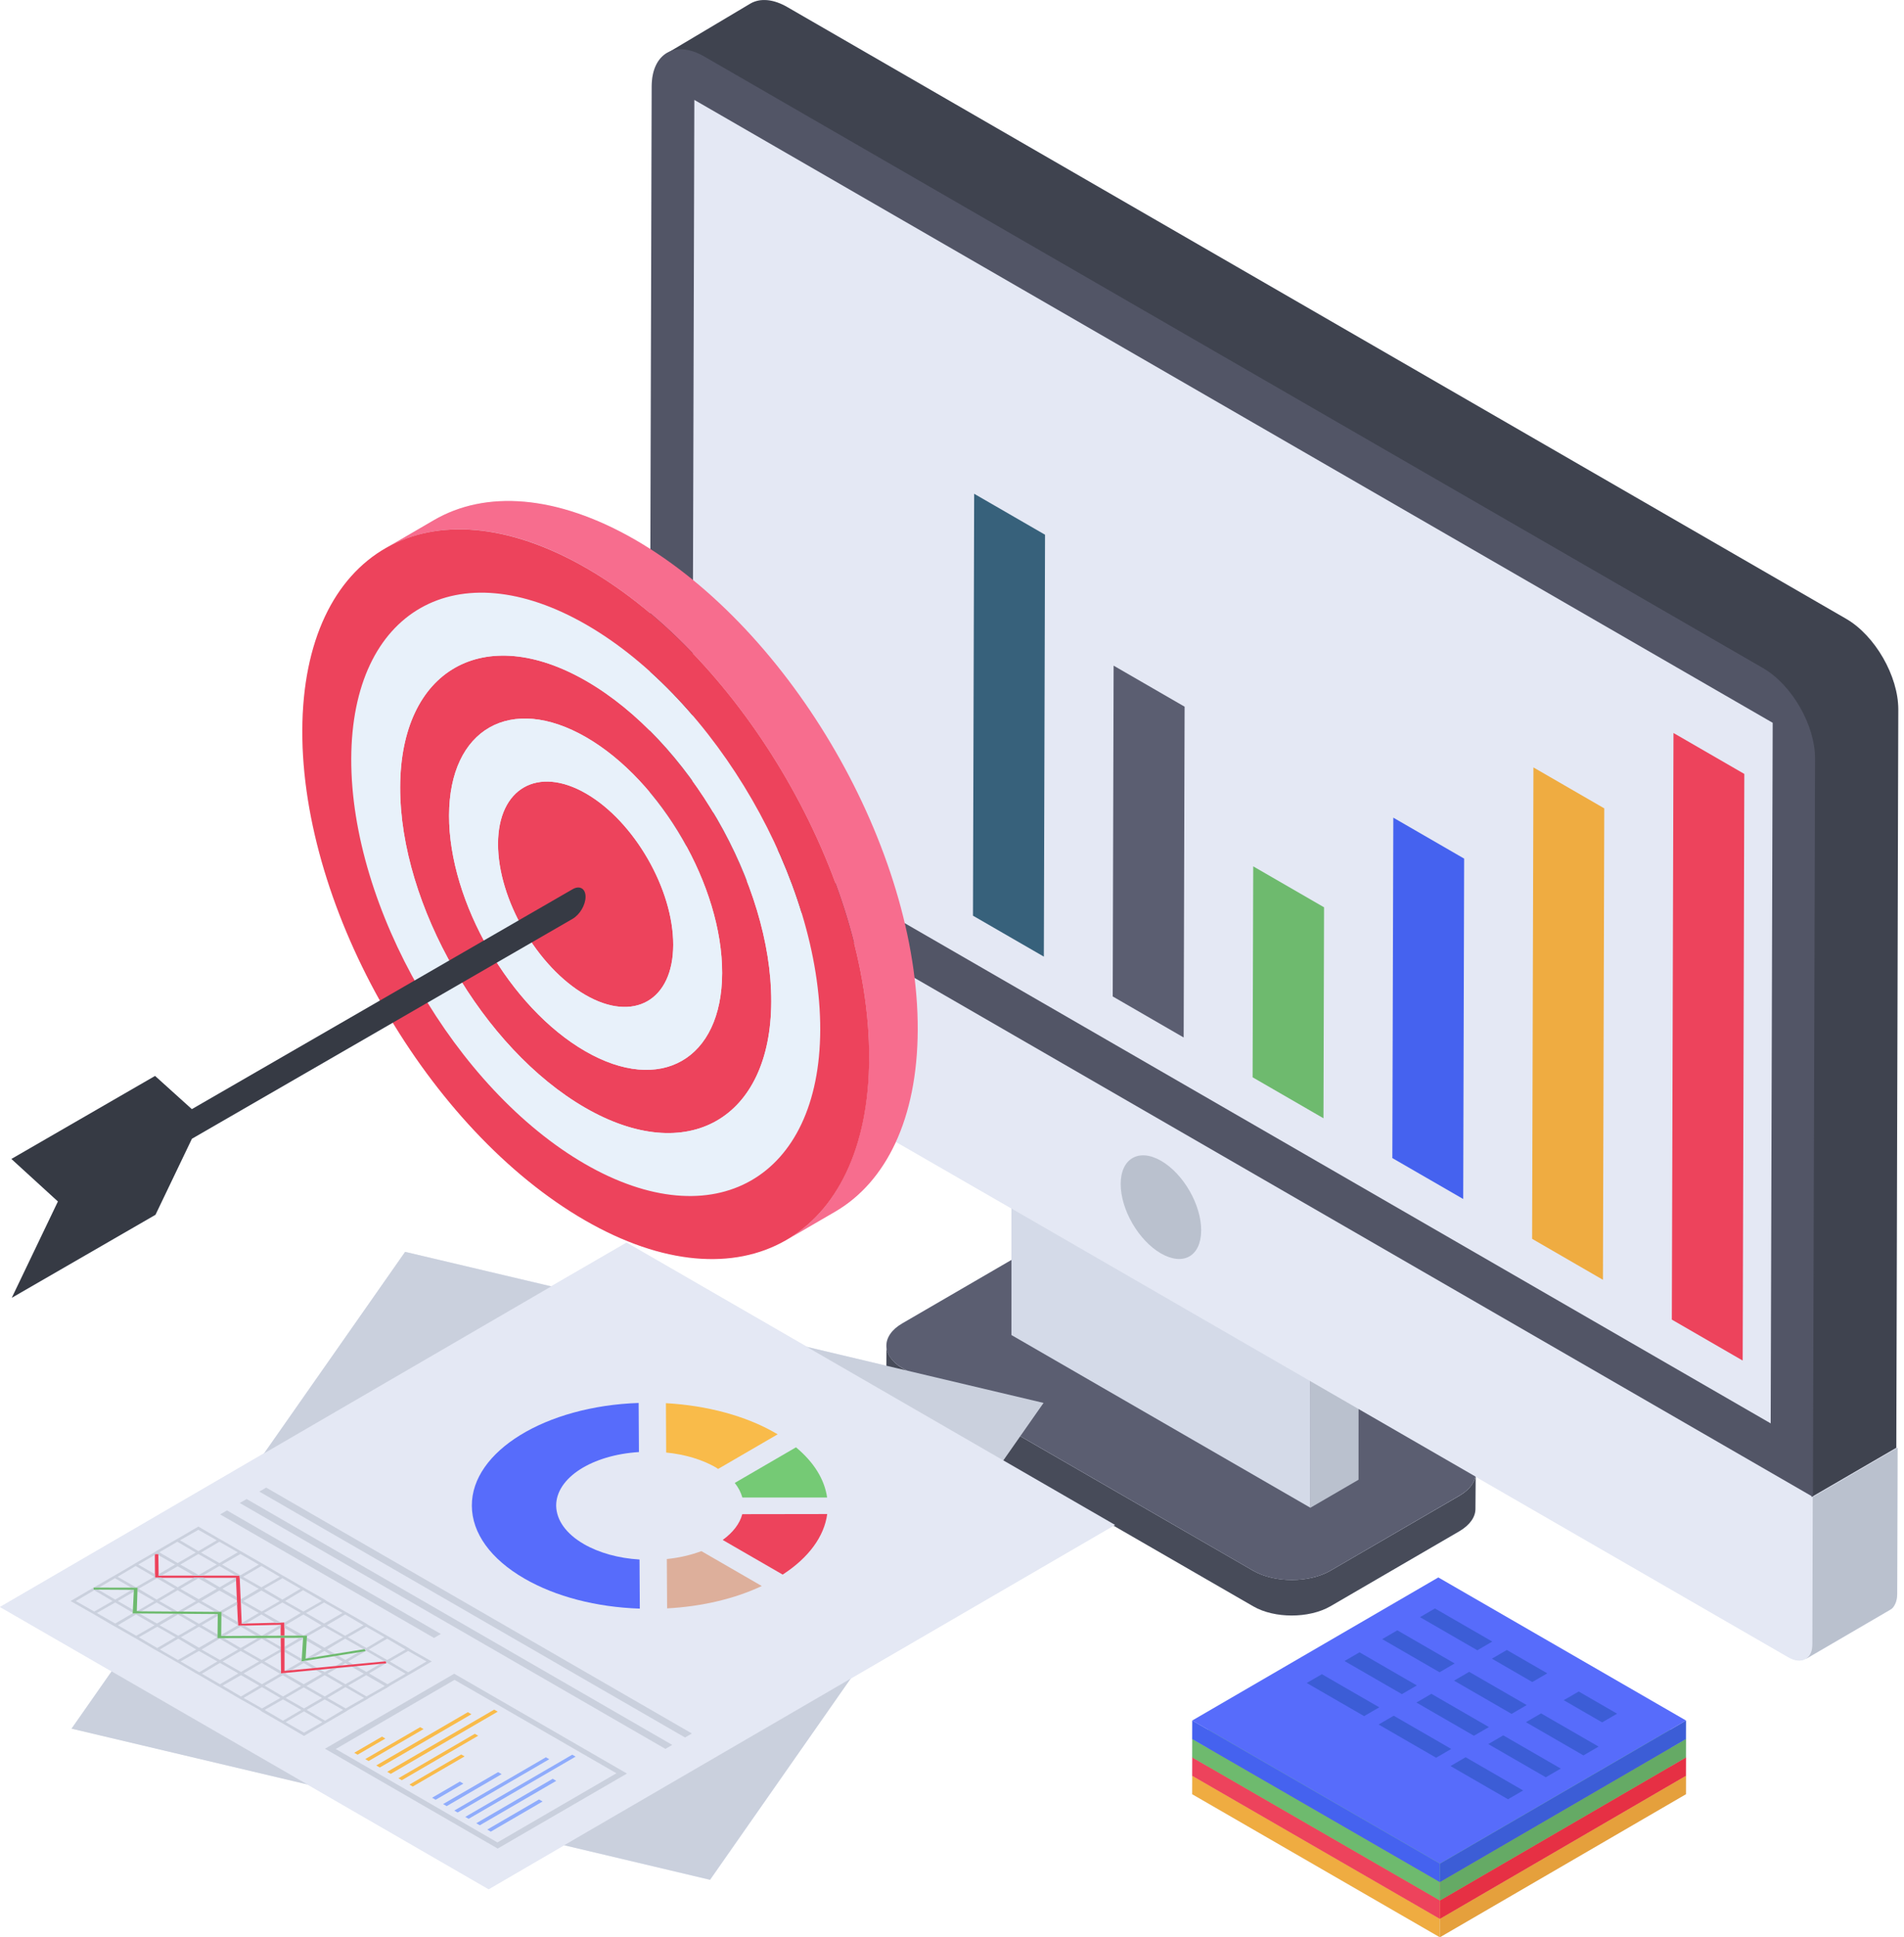 <svg width="59" height="60" viewBox="0 0 59 60" fill="none" xmlns="http://www.w3.org/2000/svg">
<path d="M58.805 44.836L58.792 49.373C58.792 49.486 58.767 49.599 58.73 49.674C58.692 49.761 58.642 49.823 58.567 49.861L55.955 51.386C55.955 51.373 55.967 51.361 55.967 51.361C55.83 51.461 55.63 51.449 55.417 51.323L45.73 45.736L45.717 46.736C45.717 46.974 45.555 47.224 45.23 47.423L41.218 49.748C40.555 50.123 39.493 50.123 38.843 49.748L34.505 47.248L26.355 51.986L22.006 58.223L17.481 57.148L15.143 58.511L9.518 55.261L2.218 53.536L3.456 51.761L0.006 49.773L8.181 45.011L12.556 38.774L17.081 39.836L19.418 38.486L25.005 41.711L27.468 42.298V41.673C27.468 41.424 27.63 41.173 27.955 40.986L31.343 39.023V37.424L27.755 35.361C27.318 36.324 26.68 37.061 25.88 37.524L24.58 38.274C24.643 38.224 24.718 38.161 24.78 38.111C23.168 39.336 20.78 39.324 18.118 37.786C15.818 36.461 13.743 34.236 12.181 31.674L5.943 35.273L4.818 37.624L0.368 40.199L1.793 37.211L0.356 35.898L4.806 33.324L5.943 34.349L11.781 30.986C10.281 28.311 9.356 25.324 9.368 22.624C9.381 19.824 10.381 17.862 11.993 16.961L13.443 16.112C15.031 15.187 17.243 15.312 19.693 16.724C19.843 16.812 19.993 16.924 20.155 17.011L20.193 2.675C20.193 2.212 20.343 1.887 20.593 1.699L20.618 1.674C20.655 1.649 20.693 1.637 20.73 1.612L23.255 0.112C23.543 -0.063 23.955 -0.038 24.405 0.225L57.217 19.174C58.105 19.686 58.817 20.936 58.817 21.974L58.767 44.836H58.805Z" fill="#E4E8F4"/>
<path d="M44.618 60L52.243 55.569L52.245 54.995L52.243 54.994L52.245 54.426L52.243 54.425L52.245 53.856L52.243 53.856L52.245 53.287L44.57 48.856L36.945 53.287L36.943 53.861L36.945 53.862L36.943 54.43L36.945 54.431L36.943 54.999L36.945 55.001L36.943 55.569L44.618 60Z" fill="#E4E8F4"/>
<path d="M45.727 45.631L45.72 46.732C45.72 46.975 45.558 47.225 45.227 47.421L41.221 49.751C40.559 50.129 39.492 50.129 38.837 49.751L27.963 43.476C27.632 43.28 27.463 43.03 27.463 42.774L27.47 41.673C27.47 41.929 27.632 42.179 27.963 42.375L38.837 48.65C39.499 49.028 40.566 49.028 41.221 48.65L45.233 46.32C45.564 46.124 45.727 45.874 45.727 45.631Z" fill="#474B59"/>
<path d="M45.229 44.935C45.889 45.316 45.893 45.933 45.233 46.316L41.223 48.647C40.563 49.03 39.497 49.03 38.837 48.649L27.965 42.373C27.306 41.992 27.298 41.372 27.958 40.988L31.968 38.658C32.628 38.275 33.698 38.277 34.358 38.658L45.229 44.935Z" fill="#5B5E71"/>
<path d="M42.101 38.928L42.098 45.829L40.605 46.697L40.608 39.795L42.101 38.928Z" fill="#BAC1CE"/>
<path d="M40.608 39.795L40.606 46.697L31.342 41.348L31.344 34.447L40.608 39.795Z" fill="#D4DAE8"/>
<path d="M42.101 38.928L40.608 39.795L31.345 34.447L32.838 33.58L42.101 38.928Z" fill="#E4E8F4"/>
<path d="M56.178 46.36L56.165 50.896C56.165 51.014 56.149 51.123 56.109 51.2C55.997 51.445 55.728 51.508 55.411 51.325L20.865 31.38C20.557 31.202 20.288 30.829 20.179 30.456C20.139 30.333 20.116 30.201 20.116 30.083L20.129 25.547L56.178 46.36Z" fill="#E4E8F4"/>
<path d="M58.8 44.84L58.788 49.375C58.788 49.487 58.763 49.599 58.726 49.673C58.688 49.759 58.639 49.821 58.565 49.859L55.95 51.383C56.012 51.345 56.074 51.283 56.111 51.197C56.148 51.123 56.161 51.011 56.161 50.899L56.173 46.365L58.8 44.84Z" fill="#BAC1CE"/>
<path d="M54.931 22.386L54.87 44.084L21.455 24.792L21.517 3.094L54.931 22.386Z" fill="#E4E8F4"/>
<path d="M58.823 21.968L58.761 44.84L56.135 46.365L56.209 23.492C56.209 22.464 55.49 21.212 54.598 20.692L21.776 1.747C21.331 1.487 20.853 1.543 20.556 1.716L23.251 0.112C23.548 -0.062 23.957 -0.037 24.403 0.223L57.212 19.168C58.105 19.688 58.823 20.939 58.823 21.968Z" fill="#3F434F"/>
<path d="M54.634 20.694C55.528 21.21 56.246 22.462 56.243 23.489L56.178 46.36L20.129 25.547L20.194 2.676C20.197 1.649 20.927 1.233 21.821 1.749L54.634 20.694ZM54.869 44.084L54.931 22.386L21.516 3.094L21.454 24.792L54.869 44.084Z" fill="#525566"/>
<path d="M35.979 35.952C36.675 36.354 37.224 37.317 37.221 38.105C37.219 38.905 36.667 39.22 35.971 38.818C35.285 38.422 34.725 37.465 34.727 36.665C34.73 35.877 35.293 35.556 35.979 35.952Z" fill="#BAC1CE"/>
<path d="M32.337 43.45L22.001 58.218L2.217 53.539L12.553 38.771L32.337 43.45Z" fill="#CAD0DD"/>
<path d="M34.553 47.229L15.141 58.51L0 49.768L19.412 38.487L34.553 47.229Z" fill="#E4E8F4"/>
<path d="M8.814 50.252L8.815 50.419L8.815 50.659L8.697 50.66L8.695 50.416L8.694 50.322L8.65 50.323L7.565 50.348L7.376 50.352L7.376 50.333L7.372 50.236L7.347 49.694L7.343 49.603L7.342 49.568L7.337 49.466L7.315 48.957L7.31 48.866L6.298 48.866L6.01 48.866L4.998 48.866L4.802 48.866L4.802 48.753L4.798 48.16L4.798 48.126L4.907 48.13L4.908 48.163L4.916 48.753L4.917 48.799L4.997 48.799L6.01 48.799L6.286 48.799L7.31 48.799L7.425 48.799L7.429 48.891L7.458 49.536L7.463 49.638L7.49 50.266L7.491 50.286L7.624 50.282L8.539 50.259L8.704 50.255L8.814 50.252Z" fill="#ED435C"/>
<path d="M6.959 50.668L6.854 50.669L6.855 50.635L7.375 50.333L7.376 50.352L7.565 50.348L8.109 50.662L8.671 50.336L8.649 50.323L8.694 50.322L8.695 50.416L8.271 50.662L7.95 50.663L7.457 50.379L6.959 50.668Z" fill="#CAD0DD"/>
<path d="M13.661 50.606L13.449 50.729L6.822 46.903L7.034 46.78L13.661 50.606Z" fill="#CAD0DD"/>
<path d="M11.328 51.14L11.12 51.168L10.704 51.412L10.469 51.276L10.333 51.294L10.623 51.466L10.388 51.602L10.577 51.584L10.704 51.511L10.794 51.566L10.939 51.547L10.785 51.457L11.328 51.14ZM11.328 51.14L11.12 51.168L10.704 51.412L10.469 51.276L10.333 51.294L10.623 51.466L10.388 51.602L10.577 51.584L10.704 51.511L10.794 51.566L10.939 51.547L10.785 51.457L11.328 51.14ZM11.328 51.14L11.12 51.168L10.704 51.412L10.469 51.276L10.333 51.294L10.623 51.466L10.388 51.602L10.577 51.584L10.704 51.511L10.794 51.566L10.939 51.547L10.785 51.457L11.328 51.14ZM11.328 51.14L11.12 51.168L10.704 51.412L10.469 51.276L10.333 51.294L10.623 51.466L10.388 51.602L10.577 51.584L10.704 51.511L10.794 51.566L10.939 51.547L10.785 51.457L11.328 51.14ZM11.328 51.14L11.12 51.168L10.704 51.412L10.469 51.276L10.333 51.294L10.623 51.466L10.388 51.602L10.577 51.584L10.704 51.511L10.794 51.566L10.939 51.547L10.785 51.457L11.328 51.14ZM12.729 51.087L12.648 51.032L12.078 50.707L11.997 50.661L11.427 50.336L11.346 50.282L10.776 49.956L10.695 49.911L10.125 49.586L10.044 49.531L9.474 49.206L9.393 49.16L8.833 48.835L8.751 48.79L8.182 48.456L8.1 48.41L7.522 48.076L7.44 48.03L6.88 47.705L6.798 47.66L6.147 47.28L5.496 47.66L5.415 47.705L4.855 48.03L4.773 48.085L4.204 48.41L4.131 48.456L3.562 48.79L3.48 48.835L2.902 49.17H3.064L3.562 48.88L4.068 49.17H4.267L4.258 49.287L4.782 49.586L4.258 49.893L4.24 49.902H4.384L4.855 49.631L5.343 49.911H5.505L4.936 49.586L5.505 49.251L6.075 49.586L5.515 49.911H5.668L6.156 49.631L6.663 49.92H6.862V50.038L7.377 50.336L7.368 50.236L6.889 49.956L7.35 49.694L7.341 49.604L6.807 49.911L6.238 49.586L6.798 49.26L7.341 49.568V49.468L6.889 49.206L7.314 48.962V48.862L6.807 49.16L6.301 48.862H6.012L5.505 49.16L4.999 48.862H4.8V48.754L4.285 48.456L4.8 48.157V48.13H4.909V48.166L5.424 48.456L4.918 48.754V48.799H4.999L5.505 48.51L6.012 48.799H6.283L6.798 48.501L7.314 48.799H7.422L7.431 48.889L7.449 48.88L8.019 49.206L7.458 49.531L7.467 49.64L8.019 49.956L7.494 50.264V50.282H7.621L8.1 50.002L8.543 50.264L8.706 50.255L8.182 49.956L8.751 49.631L9.321 49.956L8.814 50.255V50.417L9.23 50.661L9.402 50.652L8.842 50.336L9.402 50.002L9.963 50.336L9.411 50.652H9.511V50.688L10.044 50.381L10.623 50.707L10.053 51.032L9.511 50.716L9.502 50.815L9.972 51.087L9.483 51.366L9.71 51.33L10.053 51.132L10.243 51.249L10.379 51.222L10.134 51.087L10.695 50.752L11.264 51.077H11.301L11.328 51.14L11.355 51.132L11.915 51.457L11.952 51.448L11.97 51.511L11.997 51.502L12.566 51.837L12.006 52.162L11.436 51.828L11.97 51.511L11.789 51.529L11.355 51.782L11.039 51.602L10.894 51.62L11.274 51.837L10.704 52.162L10.143 51.837L10.442 51.665L10.252 51.683L10.062 51.791L9.926 51.71L9.782 51.719L9.981 51.837L9.411 52.162L8.842 51.837L8.887 51.81L8.706 51.828V51.755L8.191 51.457L8.706 51.159L8.697 51.005L8.227 50.734H7.992L7.458 51.041L6.934 50.734H6.744V50.625L6.247 50.336L6.744 50.047V49.993H6.681L6.165 50.291L5.632 49.983L5.397 49.974L4.864 50.282L4.321 49.974L4.113 49.965L3.571 50.282L3.001 49.956L3.571 49.631L4.113 49.947L4.122 49.857L3.652 49.586L4.149 49.296V49.242H4.077L3.571 49.541L3.046 49.233H2.902V49.17L2.838 49.206L2.188 49.586L2.838 49.956L2.92 50.002L3.489 50.336L3.571 50.381L4.14 50.707L4.222 50.752L4.791 51.087L4.873 51.132L5.442 51.457L5.524 51.502L6.093 51.837L6.175 51.882L6.735 52.207L6.816 52.253L7.386 52.587L7.467 52.633L8.046 52.958L8.118 53.012L8.688 53.337L8.769 53.383L9.42 53.763L10.071 53.383L10.152 53.337L10.713 53.012L10.794 52.958L11.364 52.633L11.436 52.587L12.006 52.262L12.087 52.207L12.648 51.882L12.729 51.837L13.38 51.457L12.729 51.087ZM6.147 48.88L6.717 49.206L6.156 49.531L5.587 49.206L6.147 48.88ZM4.864 48.88L5.424 49.206L4.855 49.541L4.294 49.206L4.864 48.88ZM4.782 48.835L4.213 49.16L3.643 48.835L4.204 48.501L4.782 48.835ZM2.35 49.586L2.92 49.251L3.489 49.586L2.92 49.911L2.35 49.586ZM10.062 51.882L10.623 52.207L10.062 52.542L9.493 52.217L10.062 51.882ZM9.981 52.587L9.42 52.912L8.851 52.587L9.411 52.262L9.981 52.587ZM8.76 51.882L9.33 52.217L8.769 52.542L8.2 52.207L8.76 51.882ZM8.679 51.837L8.118 52.162L7.549 51.828L8.109 51.502L8.679 51.837ZM8.109 50.752L8.679 51.087L8.109 51.412L7.54 51.087L8.109 50.752ZM8.028 51.457L7.467 51.782L6.898 51.457L7.458 51.132L8.028 51.457ZM6.807 50.752L7.377 51.087L6.816 51.412L6.247 51.087L6.807 50.752ZM6.726 50.707L6.165 51.032L5.605 50.707L6.165 50.381L6.726 50.707ZM5.515 50.002L6.084 50.336L5.524 50.661L4.945 50.336L5.515 50.002ZM3.652 50.336L4.213 50.002L4.791 50.336L4.222 50.661L3.652 50.336ZM4.303 50.707L4.873 50.381L5.442 50.707L4.873 51.041L4.303 50.707ZM5.515 51.412L4.954 51.087L5.524 50.752L6.084 51.087L5.515 51.412ZM5.596 51.457L6.165 51.132L6.735 51.457L6.175 51.791L5.596 51.457ZM6.256 51.837L6.816 51.502L7.386 51.828L6.816 52.162L6.256 51.837ZM6.898 52.207L7.467 51.882L8.037 52.207L7.467 52.542L6.898 52.207ZM7.549 52.587L8.118 52.253L8.688 52.587L8.118 52.912L7.549 52.587ZM8.2 52.958L8.769 52.633L9.339 52.958L8.769 53.292L8.2 52.958ZM9.42 53.663L8.851 53.337L9.42 53.003L9.99 53.337L9.42 53.663ZM10.071 53.292L9.502 52.958L10.062 52.633L10.632 52.958L10.071 53.292ZM10.713 52.912L10.143 52.587L10.704 52.253L11.283 52.587L10.713 52.912ZM11.355 52.542L10.785 52.207L11.346 51.882L11.925 52.217L11.355 52.542ZM6.147 47.38L6.717 47.705L6.147 48.04L5.578 47.705L6.147 47.38ZM4.936 48.076L5.496 47.75L6.066 48.085L5.505 48.41L4.936 48.076ZM6.156 48.781L5.587 48.456L6.147 48.13L6.717 48.456L6.156 48.781ZM6.229 48.085L6.798 47.75L7.368 48.076L6.798 48.41L6.229 48.085ZM6.88 48.456L7.449 48.13L8.019 48.456L7.449 48.79L6.88 48.456ZM7.531 48.835L8.1 48.501L8.67 48.835L8.1 49.16L7.531 48.835ZM8.109 49.911L7.54 49.586L8.1 49.26L8.67 49.586L8.109 49.911ZM8.182 49.206L8.751 48.88L9.312 49.206L8.751 49.541L8.182 49.206ZM8.833 49.586L9.393 49.251L9.972 49.586L9.402 49.911L8.833 49.586ZM9.483 49.956L10.044 49.631L10.614 49.956L10.044 50.282L9.483 49.956ZM10.125 50.336L10.695 50.002L11.264 50.336L10.695 50.661L10.125 50.336ZM10.776 50.707L11.346 50.381L11.915 50.707L11.355 51.041L10.776 50.707ZM11.427 51.087L11.997 50.752L12.566 51.087L11.997 51.412L11.427 51.087ZM12.648 51.791L12.078 51.457L12.648 51.132L13.217 51.457L12.648 51.791ZM10.704 51.412L10.469 51.276L10.333 51.294L10.623 51.466L10.388 51.602L10.577 51.584L10.704 51.511L10.794 51.566L10.939 51.547L10.785 51.457L11.328 51.14L11.12 51.168L10.704 51.412ZM11.328 51.14L11.12 51.168L10.704 51.412L10.469 51.276L10.333 51.294L10.623 51.466L10.388 51.602L10.577 51.584L10.704 51.511L10.794 51.566L10.939 51.547L10.785 51.457L11.328 51.14ZM11.328 51.14L11.12 51.168L10.704 51.412L10.469 51.276L10.333 51.294L10.623 51.466L10.388 51.602L10.577 51.584L10.704 51.511L10.794 51.566L10.939 51.547L10.785 51.457L11.328 51.14ZM11.328 51.14L11.12 51.168L10.704 51.412L10.469 51.276L10.333 51.294L10.623 51.466L10.388 51.602L10.577 51.584L10.704 51.511L10.794 51.566L10.939 51.547L10.785 51.457L11.328 51.14ZM11.328 51.14L11.12 51.168L10.704 51.412L10.469 51.276L10.333 51.294L10.623 51.466L10.388 51.602L10.577 51.584L10.704 51.511L10.794 51.566L10.939 51.547L10.785 51.457L11.328 51.14Z" fill="#CAD0DD"/>
<path d="M11.299 51.076L11.328 51.139L11.122 51.172L10.471 51.276L10.336 51.297L9.551 51.423L9.345 51.456L9.35 51.379L9.39 50.76L9.393 50.726L9.288 50.726L8.815 50.728L8.698 50.728L8.226 50.73L7.991 50.731L6.935 50.735L6.74 50.736L6.741 50.623L6.747 50.043L6.747 49.989L6.679 49.989L5.628 49.981L5.396 49.979L4.322 49.971L4.112 49.969L4.113 49.943L4.118 49.853L4.146 49.294L4.148 49.239L4.08 49.239L3.045 49.233L2.905 49.233L2.899 49.169L3.06 49.17L4.067 49.172L4.263 49.173L4.259 49.283L4.239 49.896L4.386 49.904L5.346 49.911L5.51 49.912L5.67 49.913L6.664 49.921L6.862 49.922L6.861 50.035L6.855 50.635L6.855 50.669L6.959 50.668L7.95 50.663L8.271 50.662L8.697 50.66L8.815 50.659L9.228 50.657L9.399 50.656L9.513 50.656L9.511 50.69L9.509 50.72L9.503 50.816L9.471 51.369L9.709 51.331L10.245 51.245L10.38 51.223L11.263 51.081L11.299 51.076Z" fill="#6EBA6E"/>
<path d="M9.327 51.459L8.816 51.163L8.815 51.001L9.288 50.726L9.392 50.726L9.39 50.76L8.836 51.082L9.35 51.379L9.344 51.456L9.551 51.423L9.488 51.459L9.825 51.653L9.687 51.666L9.408 51.505L9.023 51.729L8.831 51.748L9.327 51.459Z" fill="#CAD0DD"/>
<path d="M11.951 51.452L11.969 51.516L11.79 51.532L11.04 51.604L10.892 51.618L10.442 51.661L10.249 51.679L9.924 51.71L9.786 51.723L8.887 51.808L8.708 51.825L8.708 51.759L8.702 51.16L8.701 51.004L8.698 50.728L8.816 50.728L8.816 51.001L8.817 51.163L8.817 51.749L8.831 51.748L9.024 51.729L9.688 51.666L9.826 51.653L10.384 51.6L10.577 51.582L10.795 51.562L10.943 51.548L11.912 51.456L11.951 51.452Z" fill="#ED435C"/>
<path d="M21.439 53.688L21.227 53.812L8.037 46.197L8.249 46.073L21.439 53.688Z" fill="#CAD0DD"/>
<path d="M20.831 54.042L20.619 54.165L7.43 46.55L7.642 46.427L20.831 54.042Z" fill="#CAD0DD"/>
<path d="M11.941 53.845L11.081 54.345L10.977 54.285L11.838 53.785L11.941 53.845Z" fill="#F9BB4A"/>
<path d="M13.125 53.552L11.422 54.541L11.318 54.481L13.021 53.492L13.125 53.552Z" fill="#F9BB4A"/>
<path d="M15.423 53.012L12.109 54.938L11.999 54.875L15.313 52.949L15.423 53.012Z" fill="#F9BB4A"/>
<path d="M14.359 55.241L13.499 55.741L13.39 55.678L14.25 55.178L14.359 55.241Z" fill="#8FACFC"/>
<path d="M15.544 54.948L13.841 55.938L13.731 55.874L15.435 54.885L15.544 54.948Z" fill="#8FACFC"/>
<path d="M14.075 51.837L10.07 54.16L15.422 57.252L19.428 54.929L14.075 51.837ZM15.414 57.062L10.405 54.169L14.085 52.027L19.102 54.92L15.414 57.062Z" fill="#CAD0DD"/>
<path d="M14.608 53.092L11.769 54.741L11.659 54.678L14.498 53.028L14.608 53.092Z" fill="#F9BB4A"/>
<path d="M14.818 53.758L12.45 55.135L12.346 55.075L14.714 53.698L14.818 53.758Z" fill="#F9BB4A"/>
<path d="M14.396 54.398L12.79 55.331L12.687 55.271L14.292 54.338L14.396 54.398Z" fill="#F9BB4A"/>
<path d="M17.02 54.485L14.181 56.135L14.077 56.075L16.916 54.425L17.02 54.485Z" fill="#8FACFC"/>
<path d="M17.836 54.405L14.522 56.331L14.418 56.271L17.732 54.345L17.836 54.405Z" fill="#8FACFC"/>
<path d="M17.237 55.155L14.868 56.531L14.759 56.468L17.127 55.091L17.237 55.155Z" fill="#8FACFC"/>
<path d="M16.814 55.794L15.208 56.728L15.099 56.664L16.704 55.731L16.814 55.794Z" fill="#8FACFC"/>
<path d="M23.605 49.121C22.769 49.516 21.744 49.757 20.672 49.813L20.663 48.285C21.04 48.247 21.403 48.164 21.734 48.04L23.605 49.121Z" fill="#DDAF9B"/>
<path d="M25.633 46.892C25.54 47.588 25.056 48.247 24.253 48.767L22.395 47.694C22.712 47.464 22.925 47.189 23.001 46.896L25.633 46.892Z" fill="#ED435C"/>
<path d="M19.79 43.451L19.799 44.972C18.343 45.062 17.229 45.77 17.234 46.636C17.243 47.084 17.544 47.505 18.092 47.822C18.562 48.093 19.167 48.262 19.817 48.3L19.826 49.821C18.474 49.776 17.217 49.448 16.252 48.891C15.209 48.289 14.626 47.487 14.621 46.636C14.612 44.949 16.904 43.549 19.79 43.451Z" fill="#576CFB"/>
<path d="M24.666 44.825C25.221 45.288 25.549 45.815 25.63 46.38L23.004 46.38C22.958 46.218 22.879 46.067 22.768 45.928L24.666 44.825Z" fill="#75CA75"/>
<path d="M24.098 44.422L22.252 45.495L22.186 45.45C21.762 45.205 21.222 45.043 20.643 44.987L20.635 43.458C21.915 43.53 23.113 43.853 24.026 44.381L24.098 44.422Z" fill="#F9BB4A"/>
<path d="M18.168 21.092C21.336 22.922 23.909 27.371 23.899 31.02C23.889 34.661 21.299 36.137 18.13 34.307C14.961 32.478 12.388 28.021 12.399 24.38C12.409 20.731 14.999 19.263 18.168 21.092ZM18.135 32.557C20.464 33.902 22.368 32.816 22.376 30.14C22.384 27.456 20.491 24.179 18.163 22.834C15.827 21.486 13.922 22.571 13.915 25.255C13.907 27.931 15.799 31.209 18.135 32.557Z" fill="#ED435C"/>
<path d="M18.174 19.351C22.183 21.665 25.43 27.289 25.416 31.895C25.404 36.493 22.135 38.364 18.127 36.05C14.118 33.735 10.871 28.103 10.884 23.505C10.897 18.898 14.165 17.036 18.174 19.351ZM18.131 34.307C21.3 36.137 23.89 34.661 23.9 31.02C23.911 27.371 21.338 22.922 18.169 21.092C15 19.263 12.41 20.731 12.4 24.38C12.39 28.021 14.963 32.478 18.131 34.307Z" fill="#E8F1FA"/>
<path d="M28.438 31.899C28.427 34.659 27.454 36.606 25.882 37.525L24.373 38.403C25.946 37.483 26.919 35.536 26.93 32.766C26.951 27.193 23.026 20.401 18.18 17.598C15.742 16.186 13.527 16.058 11.934 16.989L13.442 16.111C15.036 15.181 17.239 15.309 19.689 16.721C24.534 19.524 28.459 26.316 28.438 31.899Z" fill="#F76D8E"/>
<path d="M18.179 17.6C23.028 20.4 26.949 27.191 26.933 32.77C26.917 38.342 22.971 40.591 18.122 37.792C13.266 34.988 9.352 28.201 9.368 22.629C9.384 17.05 13.324 14.797 18.179 17.6ZM18.127 36.05C22.136 38.364 25.404 36.493 25.417 31.895C25.43 27.289 22.183 21.665 18.174 19.35C14.166 17.036 10.897 18.898 10.884 23.505C10.871 28.103 14.118 33.735 18.127 36.05Z" fill="#ED435C"/>
<path d="M18.16 24.576C16.664 23.713 15.438 24.412 15.433 26.131C15.428 27.849 16.646 29.952 18.142 30.815C19.637 31.679 20.857 30.984 20.862 29.265C20.867 27.547 19.655 25.44 18.16 24.576Z" fill="#ED435C"/>
<path d="M18.164 22.834C20.493 24.179 22.385 27.456 22.378 30.14C22.37 32.816 20.465 33.902 18.136 32.557C15.801 31.209 13.909 27.931 13.916 25.255C13.924 22.571 15.828 21.486 18.164 22.834ZM18.141 30.815C19.637 31.679 20.857 30.984 20.861 29.265C20.866 27.547 19.655 25.44 18.159 24.576C16.663 23.713 15.437 24.412 15.432 26.131C15.427 27.849 16.646 29.952 18.141 30.815Z" fill="#E8F1FA"/>
<path d="M4.805 33.323L5.945 34.352L17.742 27.541C17.964 27.412 18.144 27.523 18.145 27.771C18.146 28.026 17.967 28.328 17.744 28.457L5.947 35.268L4.818 37.623L0.365 40.194L1.795 37.211L0.353 35.894L4.805 33.323Z" fill="#363A44"/>
<path d="M32.383 16.561L32.346 29.628L30.15 28.36L30.187 15.293L32.383 16.561Z" fill="#37617B"/>
<path d="M36.708 21.887L36.679 32.132L34.48 30.861L34.508 20.616L36.708 21.887Z" fill="#5B5E71"/>
<path d="M41.029 28.1L41.011 34.634L38.815 33.365L38.834 26.832L41.029 28.1Z" fill="#6EBA6E"/>
<path d="M45.37 26.592L45.341 37.135L43.145 35.867L43.175 25.324L45.37 26.592Z" fill="#4562EF"/>
<path d="M49.712 25.036L49.671 39.637L47.476 38.368L47.517 23.768L49.712 25.036Z" fill="#EFAC41"/>
<path d="M54.052 23.97L54.001 42.138L51.806 40.87L51.857 22.702L54.052 23.97Z" fill="#ED435C"/>
<path d="M52.245 54.995L52.243 55.569L44.618 60L44.62 59.426L52.245 54.995Z" fill="#E5A03C"/>
<path d="M44.62 59.426L44.618 60L36.943 55.569L36.945 54.995L44.62 59.426Z" fill="#EFAC41"/>
<path d="M52.245 54.995L44.62 59.426L36.945 54.995L44.57 50.564L52.245 54.995Z" fill="#F9BB4A"/>
<path d="M52.245 54.426L52.243 54.999L44.618 59.431L44.62 58.857L52.245 54.426Z" fill="#E63044"/>
<path d="M44.62 58.857L44.618 59.431L36.943 54.999L36.945 54.426L44.62 58.857Z" fill="#ED435C"/>
<path d="M52.245 54.426L44.62 58.857L36.945 54.426L44.57 49.995L52.245 54.426Z" fill="#F25574"/>
<path d="M52.245 53.856L52.243 54.43L44.618 58.861L44.62 58.287L52.245 53.856Z" fill="#65AA65"/>
<path d="M44.62 58.287L44.618 58.861L36.943 54.43L36.945 53.856L44.62 58.287Z" fill="#6EBA6E"/>
<path d="M52.245 53.856L44.62 58.287L36.945 53.856L44.57 49.425L52.245 53.856Z" fill="#75CA75"/>
<path d="M52.245 53.287L52.243 53.861L44.618 58.292L44.62 57.718L52.245 53.287Z" fill="#3C5DD6"/>
<path d="M44.62 57.718L44.618 58.292L36.943 53.861L36.945 53.287L44.62 57.718Z" fill="#4562EF"/>
<path d="M52.245 53.287L44.62 57.718L36.945 53.287L44.57 48.856L52.245 53.287Z" fill="#576CFB"/>
<path d="M46.242 50.841L45.779 51.111L44.002 50.085L44.465 49.816L46.242 50.841Z" fill="#3C5DD6"/>
<path d="M49.536 54.094L49.067 54.367L47.285 53.338L47.754 53.066L49.536 54.094Z" fill="#3C5DD6"/>
<path d="M45.076 51.519L44.608 51.792L42.831 50.766L43.3 50.493L45.076 51.519Z" fill="#3C5DD6"/>
<path d="M43.904 52.2L43.441 52.469L41.664 51.444L42.128 51.174L43.904 52.2Z" fill="#3C5DD6"/>
<path d="M47.308 52.808L46.84 53.081L45.058 52.052L45.526 51.779L47.308 52.808Z" fill="#3C5DD6"/>
<path d="M42.739 52.878L42.27 53.15L40.493 52.124L40.962 51.852L42.739 52.878Z" fill="#3C5DD6"/>
<path d="M46.137 53.489L45.673 53.758L43.892 52.73L44.355 52.46L46.137 53.489Z" fill="#3C5DD6"/>
<path d="M44.97 54.167L44.502 54.439L42.72 53.41L43.188 53.138L44.97 54.167Z" fill="#3C5DD6"/>
<path d="M47.946 51.825L47.482 52.094L46.23 51.371L46.693 51.102L47.946 51.825Z" fill="#3C5DD6"/>
<path d="M50.109 53.075L49.646 53.344L48.456 52.657L48.92 52.388L50.109 53.075Z" fill="#3C5DD6"/>
<path d="M47.198 55.453L46.729 55.725L44.947 54.697L45.416 54.424L47.198 55.453Z" fill="#3C5DD6"/>
<path d="M48.364 54.775L47.9 55.044L46.118 54.016L46.582 53.746L48.364 54.775Z" fill="#3C5DD6"/>
</svg>
